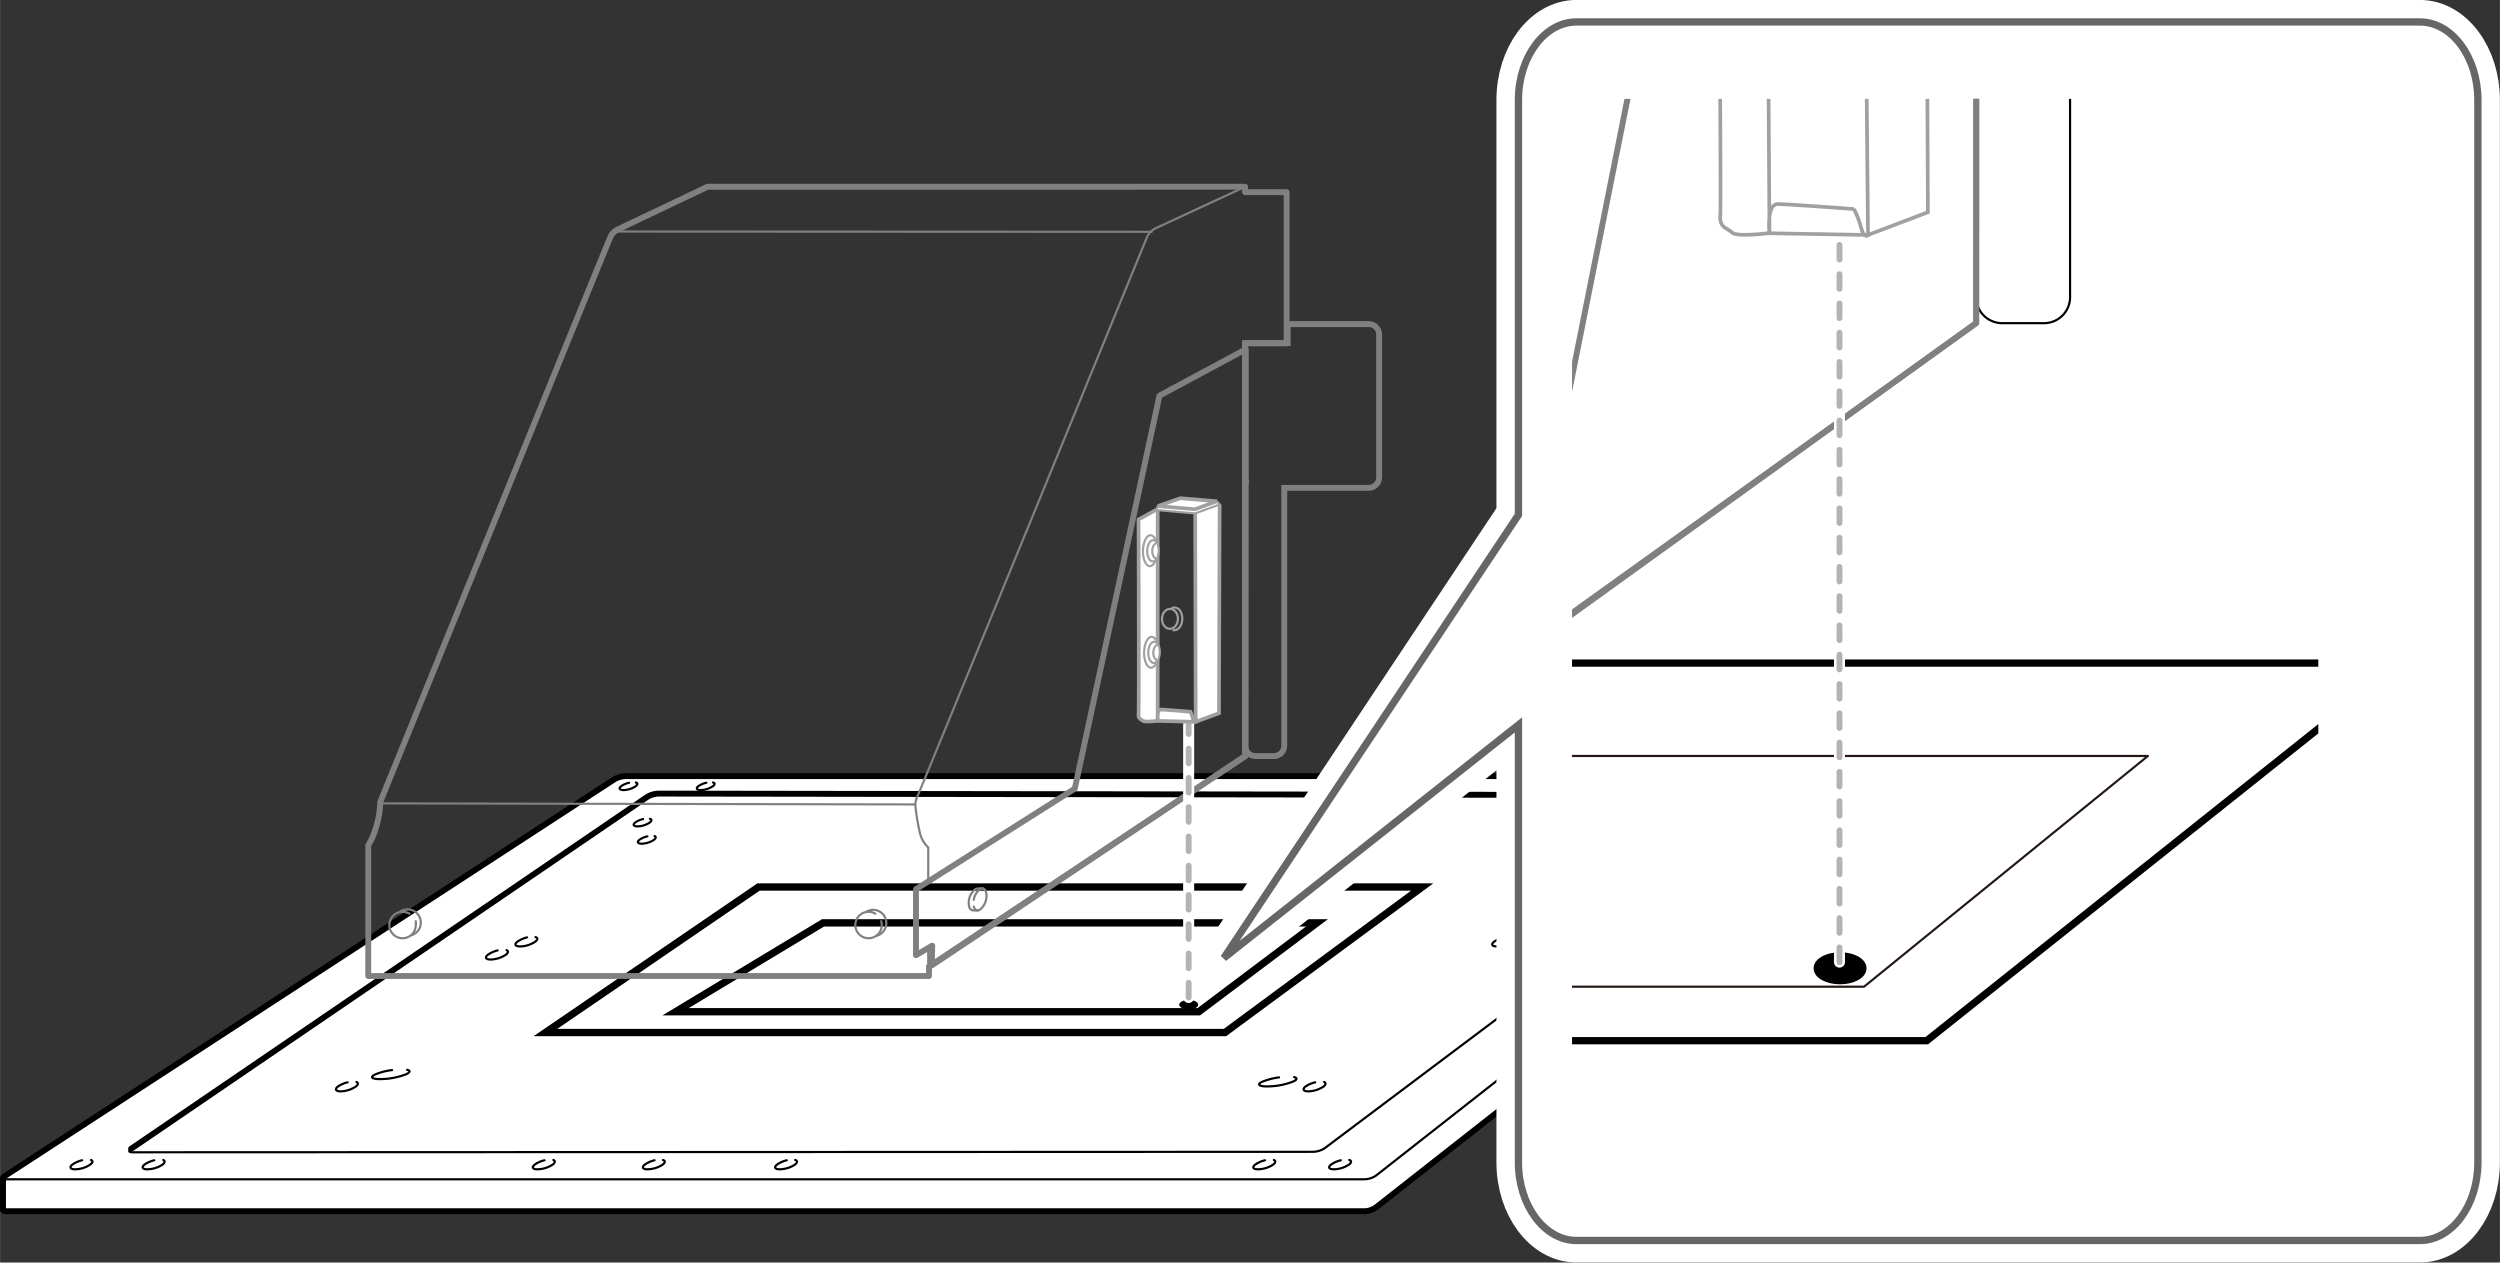 <svg xmlns="http://www.w3.org/2000/svg" xmlns:xlink="http://www.w3.org/1999/xlink" width="92.79mm" height="46.86mm" viewBox="0 0 263.03 132.84"><rect x="0" y="0" width="263.03" height="132.84" fill="#333333" stroke="none"/><defs><style>.cls-1,.cls-10,.cls-11,.cls-12,.cls-13,.cls-15,.cls-16,.cls-18,.cls-21,.cls-22,.cls-4,.cls-5,.cls-6,.cls-7,.cls-8,.cls-9{fill:none;}.cls-14,.cls-17,.cls-19,.cls-2,.cls-20,.cls-24,.cls-3{fill:#fff;}.cls-2,.cls-25,.cls-3,.cls-4,.cls-5,.cls-6,.cls-7,.cls-8{stroke:#000;}.cls-11,.cls-12,.cls-13,.cls-15,.cls-16,.cls-2,.cls-21,.cls-24,.cls-6,.cls-8,.cls-9{stroke-linecap:round;}.cls-11,.cls-13,.cls-14,.cls-15,.cls-16,.cls-2,.cls-21,.cls-24,.cls-6{stroke-linejoin:round;}.cls-11,.cls-16,.cls-2,.cls-4,.cls-6,.cls-9{stroke-width:0.62px;}.cls-10,.cls-12,.cls-13,.cls-18,.cls-19,.cls-24,.cls-3,.cls-5,.cls-8{stroke-width:0.23px;}.cls-14,.cls-22,.cls-25,.cls-7{stroke-width:0.77px;}.cls-10,.cls-11,.cls-12,.cls-13,.cls-9{stroke:gray;}.cls-14,.cls-24{stroke:#231815;}.cls-15,.cls-21{stroke:#fff;}.cls-15{stroke-width:1.16px;}.cls-16{stroke:#b3b3b3;stroke-dasharray:1.54;}.cls-17,.cls-18,.cls-19{stroke:#9fa0a0;}.cls-17{stroke-width:0.39px;}.cls-21{stroke-width:4.63px;}.cls-22{stroke:#666;}.cls-23{clip-path:url(#clip-path);}</style><clipPath id="clip-path"><rect class="cls-1" x="165.4" y="10.4" width="78.52" height="102.05"/></clipPath></defs><title>アートボード 3</title><g id="オブジェクト"><path class="cls-2" d="M197.9,81.74,65.8,85a3.11,3.11,0,0,0-1.24.34L.31,124s0,3.3,0,3.33.12.11.3.11h143a2.23,2.23,0,0,0,1.17-.41l53-41.61a.49.49,0,0,0,.17-.2C197.94,85.09,197.9,81.74,197.9,81.74Z"/><path class="cls-3" d="M65.8,81.66a2.54,2.54,0,0,0-1.2.36L.51,123.73c-.3.19-.25.35.11.35h143a2.22,2.22,0,0,0,1.17-.4l53-41.61c.28-.22.22-.41-.14-.41Z"/><path class="cls-4" d="M197.73,82.07c.28-.22.22-.41-.14-.41H65.8a2.54,2.54,0,0,0-1.2.36L.51,123.73c-.3.19-.25.35.11.35"/><path class="cls-5" d="M13.9,121.24c-.36,0-.41-.16-.11-.37l54.27-37a2.48,2.48,0,0,1,1.19-.37l118.9.17c.36,0,.42.18.13.4l-48.89,36.73a2.37,2.37,0,0,1-1.18.39Z"/><path class="cls-6" d="M13.79,120.87l54.27-37a2.48,2.48,0,0,1,1.19-.37l118.9.17"/><polygon class="cls-7" points="79.8 93.33 57.38 108.64 128.88 108.64 149.63 93.33 79.8 93.33"/><path class="cls-8" d="M8.63,122.08a3,3,0,0,0-1,.44c-.38.28-.25.52.28.51a2.91,2.91,0,0,0,1.61-.52c.25-.2.26-.38.05-.46"/><path class="cls-8" d="M141.07,122.08a3,3,0,0,0-1,.44c-.39.28-.26.52.28.51a2.91,2.91,0,0,0,1.61-.52c.25-.2.25-.38,0-.46"/><path class="cls-8" d="M138.37,113.88a3,3,0,0,0-1,.43c-.38.29-.25.52.29.52a3,3,0,0,0,1.61-.52c.24-.2.25-.38.05-.47"/><path class="cls-8" d="M134.57,113.36a7.26,7.26,0,0,0-1.72.44c-.65.28-.43.52.48.51a7.51,7.51,0,0,0,2.74-.52c.43-.2.44-.38.09-.46"/><path class="cls-8" d="M41.24,112.59a6.92,6.92,0,0,0-1.72.44c-.65.28-.43.52.48.51a7.61,7.61,0,0,0,2.75-.52c.42-.2.43-.38.08-.46"/><path class="cls-8" d="M172.33,98.45a2.78,2.78,0,0,0-1,.44c-.38.28-.26.52.28.51a2.91,2.91,0,0,0,1.61-.52c.25-.2.25-.38.05-.46"/><path class="cls-8" d="M159.48,100a3.24,3.24,0,0,0-1,.44c-.38.29-.25.52.28.52a3,3,0,0,0,1.61-.52c.25-.21.26-.38,0-.47"/><path class="cls-8" d="M158.22,98.63a2.94,2.94,0,0,0-1,.44c-.38.28-.26.52.28.51a2.91,2.91,0,0,0,1.61-.52c.25-.2.25-.38.05-.46"/><path class="cls-8" d="M36.56,113.88a3,3,0,0,0-1,.43c-.38.29-.25.52.29.52a3,3,0,0,0,1.6-.52c.25-.2.26-.38.05-.47"/><path class="cls-8" d="M68.86,122.08a3,3,0,0,0-1,.44c-.39.29-.26.52.28.51a3,3,0,0,0,1.61-.51c.25-.21.25-.39,0-.47"/><path class="cls-8" d="M82.77,122.08a3,3,0,0,0-1,.44c-.38.29-.25.52.28.51a3,3,0,0,0,1.61-.51c.25-.21.26-.39,0-.47"/><path class="cls-8" d="M57.28,122.08a2.94,2.94,0,0,0-1,.44c-.38.29-.26.52.28.51a3,3,0,0,0,1.61-.51c.25-.21.25-.39.05-.47"/><path class="cls-8" d="M16.22,122.08a3,3,0,0,0-1,.44c-.38.29-.25.52.29.51a3,3,0,0,0,1.61-.51c.24-.21.25-.39.05-.47"/><path class="cls-8" d="M133.09,122.08a3,3,0,0,0-1,.44c-.39.29-.26.52.28.51a3,3,0,0,0,1.61-.51c.25-.21.25-.39.05-.47"/><path class="cls-8" d="M193,82.36a2.28,2.28,0,0,0-.82.35c-.31.23-.21.42.23.42a2.39,2.39,0,0,0,1.3-.42c.2-.17.21-.31,0-.38"/><path class="cls-8" d="M66.18,82.36a2.31,2.31,0,0,0-.81.35c-.31.23-.21.42.23.42a2.39,2.39,0,0,0,1.3-.42c.2-.17.21-.31,0-.38"/><path class="cls-8" d="M174.79,86.18a2.31,2.31,0,0,0-.81.35c-.31.23-.21.42.23.42a2.39,2.39,0,0,0,1.3-.42c.2-.17.21-.31,0-.38"/><path class="cls-8" d="M170.87,88a2.28,2.28,0,0,0-.82.35c-.31.23-.2.42.23.42a2.37,2.37,0,0,0,1.3-.42c.21-.17.21-.31,0-.38"/><path class="cls-8" d="M52.35,100a3.14,3.14,0,0,0-1,.44c-.38.29-.26.52.28.52a3.08,3.08,0,0,0,1.61-.52c.25-.21.25-.38.05-.47"/><path class="cls-8" d="M55.45,98.63a3,3,0,0,0-1,.44c-.38.28-.26.52.28.51a2.91,2.91,0,0,0,1.61-.52c.25-.2.25-.38,0-.46"/><path class="cls-8" d="M67.66,86.18a2.23,2.23,0,0,0-.81.35c-.31.23-.21.42.22.42a2.4,2.4,0,0,0,1.31-.42c.2-.17.2-.31,0-.38"/><path class="cls-8" d="M68.11,88a2.28,2.28,0,0,0-.82.35c-.31.23-.2.42.23.42a2.37,2.37,0,0,0,1.3-.42c.21-.17.21-.31.05-.38"/><path class="cls-8" d="M185.81,82.36a2.31,2.31,0,0,0-.81.35c-.31.23-.21.42.23.42a2.39,2.39,0,0,0,1.3-.42c.2-.17.2-.31,0-.38"/><path class="cls-8" d="M74.31,82.36a2.28,2.28,0,0,0-.82.35c-.31.23-.2.42.23.42a2.37,2.37,0,0,0,1.3-.42c.21-.17.21-.31,0-.38"/><polygon class="cls-7" points="138.56 97.1 86.59 97.1 71.08 106.45 126.13 106.45 138.56 97.1"/><path class="cls-9" d="M144,34.1h-8.52l0,2H131V50.23a1.15,1.15,0,0,0,.11.45,1.15,1.15,0,0,0-.11.45V78.46a1.1,1.1,0,0,0,1.1,1.09h1.92a1.09,1.09,0,0,0,1.1-1.09V51.33H144a1.11,1.11,0,0,0,1.1-1.1v-15A1.1,1.1,0,0,0,144,34.1Z"/><polyline class="cls-10" points="96.29 84.64 39.94 84.53 64.17 24.75 64.58 24.36 121.12 24.39 121.26 24.39"/><path class="cls-10" d="M97.91,101.56l33.13-22V36.05l4.37.06V20.22H131v-.57L121.62,24a2,2,0,0,0-.93.92c-2.55,6.23-24.06,58.71-24.22,59a2.18,2.18,0,0,0-.17.77,21.44,21.44,0,0,0,.46,2.84,3.08,3.08,0,0,0,.9,1.64v3.43"/><path class="cls-10" d="M97.66,99.79v2.9H38.71V88.93a6.34,6.34,0,0,0,.68-1.45A10.22,10.22,0,0,0,40,84.39"/><polygon class="cls-11" points="131.07 36.75 121.99 41.63 113.08 82.98 96.37 93.56 96.37 100.5 98.08 99.5 98.03 101.58 131.05 79.54 131.07 36.75"/><path class="cls-12" d="M103.46,93.49a1.86,1.86,0,0,0-.54,0,.63.63,0,0,0-.31.07,1.84,1.84,0,0,0-.69,1.48c0,.47.2.75.46.74a2.18,2.18,0,0,0,.57,0"/><path class="cls-12" d="M102.45,95.39c.1.35.36.5.65.32a1.86,1.86,0,0,0,.69-1.48c0-.59-.31-.89-.69-.67a1.73,1.73,0,0,0-.65,1.12"/><path class="cls-11" d="M131,36.12h4.37V20.22H131v-.57l0,0,0,0H74.44L65,24.14a1.67,1.67,0,0,0-.76.75C64,25.37,40,84.39,40,84.39h0v.09h0a10,10,0,0,1-.58,3,6.34,6.34,0,0,1-.68,1.45v13.76h59v-1L131,79.55Z"/><path class="cls-10" d="M42,96a1.39,1.39,0,1,1,1.23,2.42"/><path class="cls-13" d="M43.74,96.93a1.68,1.68,0,0,1,0,.4,1.39,1.39,0,1,1-1.39-1.39,1.34,1.34,0,0,1,.72.2"/><path class="cls-10" d="M91.06,96a1.37,1.37,0,0,1,.82-.27,1.39,1.39,0,0,1,.31,2.74"/><path class="cls-13" d="M92.71,96.93a1.29,1.29,0,0,1,.06.4,1.39,1.39,0,1,1-1.39-1.39,1.37,1.37,0,0,1,.72.2"/><path d="M126.07,105.71c0,.27-.44.5-1,.5s-1-.23-1-.5.44-.5,1-.5S126.07,105.43,126.07,105.71Z"/><polyline class="cls-14" points="197.9 85.21 201.79 82.33 197.91 82.36"/><line class="cls-15" x1="125.06" y1="104.95" x2="125.06" y2="76.25"/><line class="cls-16" x1="125.06" y1="104.95" x2="125.06" y2="76.25"/><path class="cls-17" d="M121.8,53.68l0,22.17s-.13-1.2.36-1.19,3.09.23,3.09.23a4.56,4.56,0,0,1,.28.75c.14.49.29.31.29.31l-4.1-.1s-1.28.15-1.46,0-.52-.2-.47-.72,0-20.47,0-20.47l1.82-1"/><polyline class="cls-17" points="128.32 53.08 128.25 75.04 125.8 75.95 125.75 54.02"/><ellipse class="cls-18" cx="123.1" cy="65.13" rx="1.05" ry="0.84" transform="translate(54.91 186.55) rotate(-88.57)"/><path class="cls-18" d="M123.27,64a.68.68,0,0,1,.31-.08c.47,0,.83.56.81,1.22s-.4,1.18-.87,1.17l-.15,0"/><ellipse class="cls-19" cx="121.02" cy="57.94" rx="1.63" ry="0.76" transform="translate(60.07 177.48) rotate(-88.57)"/><ellipse class="cls-19" cx="121.31" cy="57.95" rx="1.12" ry="0.61" transform="translate(60.35 177.78) rotate(-88.57)"/><path class="cls-19" d="M121.67,58.75c-.25,0-.45-.36-.44-.8s.23-.79.48-.78"/><ellipse class="cls-19" cx="121.14" cy="68.64" rx="1.63" ry="0.76" transform="translate(49.49 188.02) rotate(-88.57)"/><ellipse class="cls-19" cx="121.43" cy="68.64" rx="1.12" ry="0.61" transform="translate(49.77 188.32) rotate(-88.57)"/><path class="cls-19" d="M121.79,69.45c-.26,0-.46-.37-.45-.81s.23-.79.49-.78"/><polyline class="cls-19" points="128.03 52.74 128.32 53.08 125.75 54.02 121.62 53.66 121.81 53.25"/><polygon class="cls-17" points="124.19 52.42 128.03 52.74 125.73 53.58 121.81 53.25 124.19 52.42"/></g><g id="吹き出し"><path class="cls-20" d="M165.86,130.52h88.75c3.36,0,6.1-3.69,6.1-8.2V10.52c0-4.52-2.74-8.21-6.1-8.21H165.86c-3.35,0-6.1,3.69-6.1,8.21V54.17l-31,46.63,31-24.53v46.05C159.76,126.83,162.51,130.52,165.86,130.52Z"/><path class="cls-21" d="M165.86,130.52h88.75c3.36,0,6.1-3.69,6.1-8.2V10.52c0-4.52-2.74-8.21-6.1-8.21H165.86c-3.35,0-6.1,3.69-6.1,8.21V54.17l-31,46.63,31-24.53v46.05C159.76,126.83,162.51,130.52,165.86,130.52Z"/><path class="cls-22" d="M165.86,130.52h88.75c3.36,0,6.1-3.69,6.1-8.2V10.52c0-4.52-2.74-8.21-6.1-8.21H165.86c-3.35,0-6.1,3.69-6.1,8.21V54.17l-31,46.63,31-24.53v46.05C159.76,126.83,162.51,130.52,165.86,130.52Z"/><g class="cls-23"><line class="cls-5" x1="345.46" y1="45.74" x2="227.97" y2="141.07"/><polyline class="cls-7" points="30.91 109.5 202.72 109.5 252.59 69.77 84.78 69.77"/><path class="cls-8" d="M220,122.87c1-.53,1-1,.21-1.2"/><path class="cls-8" d="M216.39,121.75a16.31,16.31,0,0,0-4.13,1.13"/><polyline class="cls-24" points="63.84 103.82 196.12 103.82 225.99 79.54 101.09 79.54"/><path class="cls-8" d="M207.92-39.75V31.17A2.74,2.74,0,0,0,210.55,34h4.63a2.74,2.74,0,0,0,2.62-2.83V-39.75"/><polyline class="cls-10" points="128.29 91.11 207.92 34 207.92 -78.88"/><polyline class="cls-11" points="128.59 91.17 207.93 33.98 207.97 -77.07"/><polyline class="cls-11" points="186.16 -64.41 164.75 42.9 124.61 70.36"/><polyline class="cls-11" points="127.69 91.54 207.92 34 207.92 -78.71"/><path class="cls-25" d="M196,101.88c0,.72-1.08,1.3-2.4,1.3s-2.4-.58-2.4-1.3,1.07-1.3,2.4-1.3S196,101.16,196,101.88Z"/><line class="cls-15" x1="193.54" y1="101.23" x2="193.54" y2="25.44"/><line class="cls-16" x1="193.54" y1="101.23" x2="193.54" y2="25.44"/><path class="cls-17" d="M185.81-32.61l.36,57.15s-.35-3.09.9-3.07,8,.53,8,.53a10.83,10.83,0,0,1,.74,1.94c.36,1.26.75.78.75.78L186,24.54s-3.28.42-3.76-.07S180.87,24,181,22.62s-.32-52.76-.32-52.76l4.66-2.51"/><polyline class="cls-17" points="202.59 -34.27 202.84 22.33 196.54 24.72 196 -31.79"/><ellipse class="cls-19" cx="184.38" cy="5.96" rx="4.21" ry="1.97" transform="translate(175.16 190.2) rotate(-88.99)"/><ellipse class="cls-19" cx="185.13" cy="5.97" rx="2.89" ry="1.56" transform="translate(175.89 190.97) rotate(-88.99)"/><path class="cls-19" d="M186.07,8c-.66,0-1.18-.93-1.16-2.06s.57-2,1.23-2"/></g></g></svg>